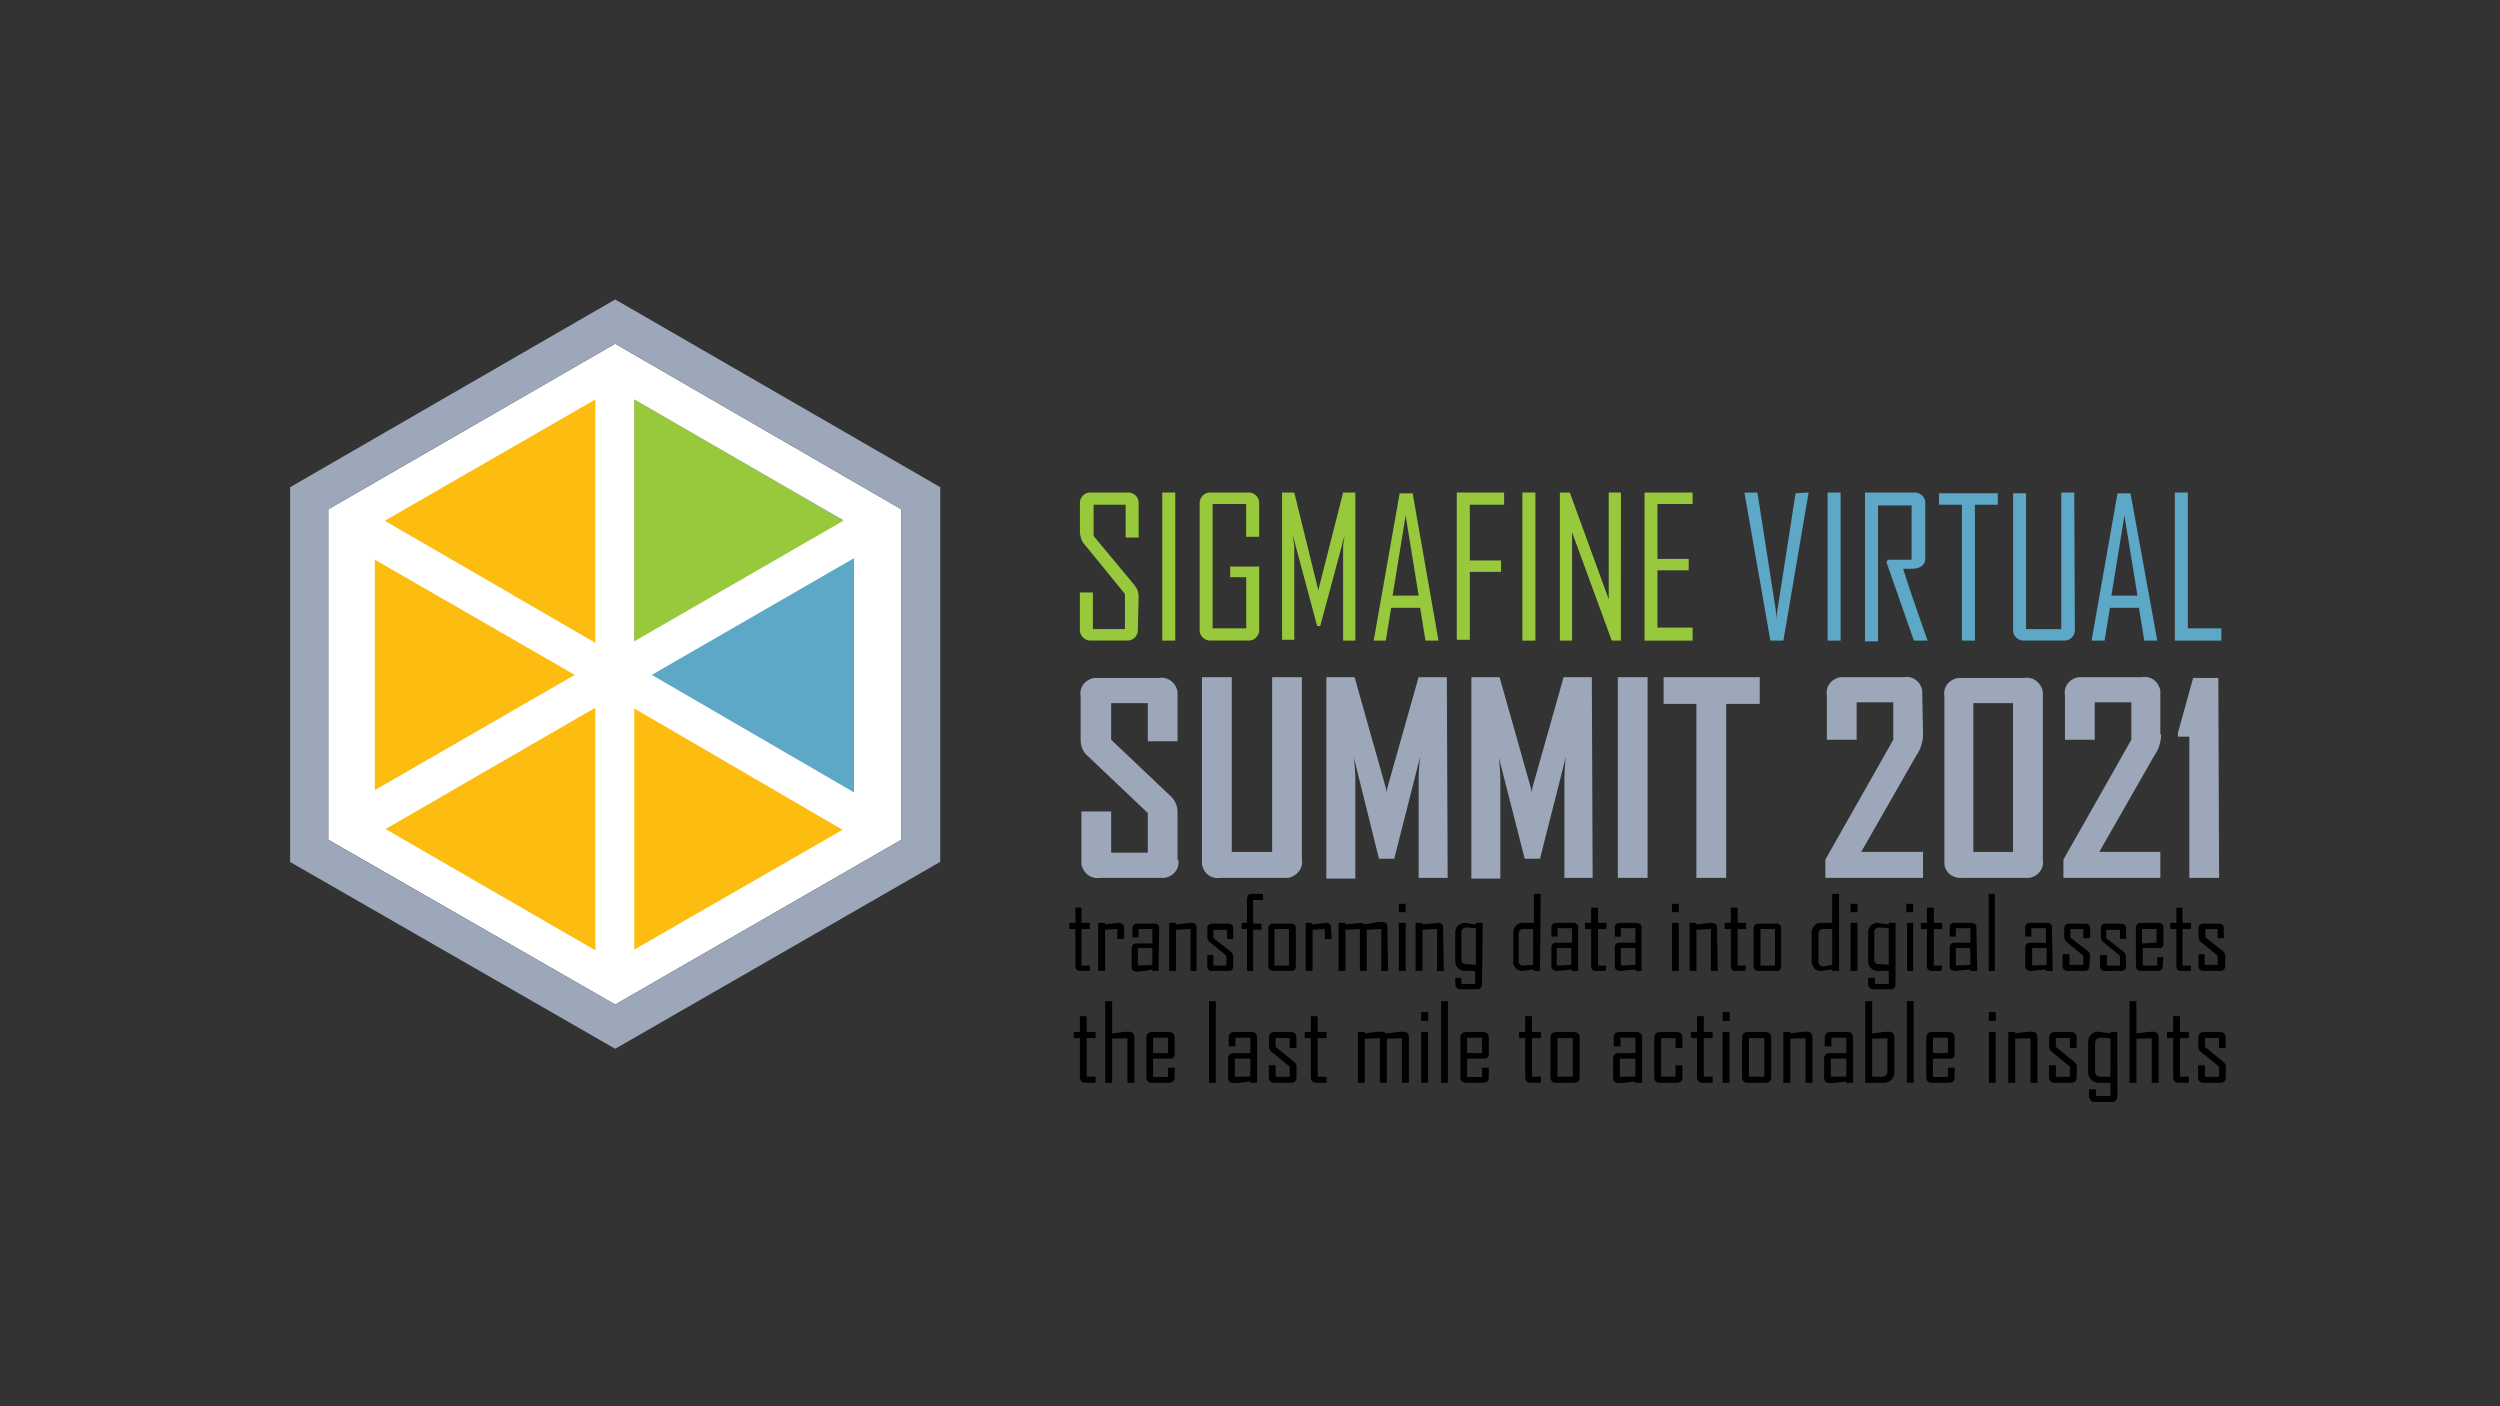 <svg xmlns="http://www.w3.org/2000/svg" viewBox="0 0 1920 1080"><rect x="0" y="0" width="1920" height="1080" fill="#333333" stroke="none"/><defs><style>.cls-1{fill:#fff;}.cls-1,.cls-2,.cls-3,.cls-4,.cls-5{fill-rule:evenodd;}.cls-2,.cls-8{fill:#9ca8b9;}.cls-3,.cls-6{fill:#98c93c;}.cls-4{fill:#fdbd10;}.cls-5,.cls-7{fill:#5ca8c6;}.cls-9{fill:none;}</style></defs><g id="Layer_2" data-name="Layer 2"><g id="Layer_1-2" data-name="Layer 1"><g id="Layer_2-2" data-name="Layer 2"><g id="Layer_1-2-2" data-name="Layer 1-2"><polygon class="cls-1" points="252.12 644.9 252.12 391.15 472.46 263.99 692.22 391.15 692.22 644.9 472.46 771.48 252.12 644.9"/><g id="Layer_1-3" data-name="Layer 1-3"><path class="cls-2" d="M487.11,492l160.57-92.59L487.11,306.77Zm-235,153V391.15L472.46,264,692.22,391.15V644.9L472.46,771.47Zm-29.3,17V374.16L472.46,230,722.1,374.16V661.89L472.46,805.46Z"/></g><polygon class="cls-3" points="487.11 492.53 647.68 399.94 487.11 306.77 487.11 492.53"/><g id="Layer_1-4" data-name="Layer 1-4"><path class="cls-4" d="M287.87,606.81l153.54-88.49L287.87,429.83Z"/></g><polygon class="cls-4" points="457.23 306.77 295.49 399.94 457.23 493.7 457.23 306.77"/><polygon class="cls-5" points="655.88 428.66 500.59 518.32 655.88 608.56 655.88 428.66"/><polygon class="cls-4" points="487.11 729.28 647.1 637.28 487.11 544.1 487.11 729.28"/><polygon class="cls-4" points="457.23 543.52 296.07 636.69 457.23 729.87 457.23 543.52"/><path class="cls-6" d="M873.88,483.74a8,8,0,0,1-8.2,8.21H837.55a8.26,8.26,0,0,1-8.21-7.62V455h10v28.13h24.61v-27l-31.06-38.09c-2.34-2.34-2.93-5.27-3.52-8.79V386.47a8,8,0,0,1,8.21-8.21h28.71a8,8,0,0,1,8.21,8.21v26.37h-10v-25.2H839.89v24l31.65,38.09a14,14,0,0,1,2.93,8.21Z"/><path class="cls-6" d="M902.6,492h-10V378.26h10Z"/><path class="cls-6" d="M967.06,483.74a8.22,8.22,0,0,1-7,8.21H929.55a8.21,8.21,0,0,1-8.2-7V386.47a8.22,8.22,0,0,1,7-8.21h30.47a8.22,8.22,0,0,1,8.21,7v27h-10v-25.2H931.31v95.52H957.1V443.31H944.79V435.1h22.27Z"/><path class="cls-6" d="M1040.9,492h-9.38V419.87c0-1.17.59-4.1,1.17-8.79l-18.75,69.73h-2.35l-18.75-69.73c.59,5.27,1.17,7.62,1.17,8.79v71.49h-9.37V378.26H994l18.17,73.84v3.51a7.36,7.36,0,0,1,.59-3.51l18.75-73.84h9.38Z"/><path class="cls-6" d="M1104.77,492h-10l-4.1-25.2h-22.27l-4.1,25.2H1055l19.92-113.1h10Zm-15.24-34.58-10-61.53-10,61.53Z"/><path class="cls-6" d="M1155.17,387.64H1128.8v42.78h24v8.79h-24v52.15h-10V378.26h36.34Z"/><path class="cls-6" d="M1179.19,492h-10V378.26h10Z"/><path class="cls-6" d="M1244.83,492h-7l-30.48-83.22V492H1198V378.26h7.61l29.89,82v-82h9.38Z"/><path class="cls-6" d="M1300.5,492H1263V378.26h36.92v8.79h-27v42.19h24V438h-24v44h27v10Z"/><path class="cls-7" d="M1389,378.26,1369.65,492h-10l-19.93-113.69h10l14.07,90.25.58,7.61a33.43,33.43,0,0,1,.59-7L1379,378.85Z"/><path class="cls-7" d="M1413.6,492h-10V378.26h10Z"/><path class="cls-7" d="M1480.4,492h-10.54l-21.1-60.36,1.17-1.76h18.17V388.22h-25.79V492.53h-10V378.26h38.09a8.23,8.23,0,0,1,8.21,7v43.37c0,5.27-3.52,8.2-11.14,8.2h-5.86C1467.51,455.61,1474,473.78,1480.4,492Z"/><path class="cls-7" d="M1534.32,387.64h-17.58V492h-10V387.64h-17.58v-8.79h45.13Z"/><path class="cls-7" d="M1593.5,483.74a8,8,0,0,1-8.2,8.21h-31.06a8.21,8.21,0,0,1-8.2-7V378.85h10V483.16h27V378.26h10Z"/><path class="cls-7" d="M1656.79,492h-10l-4.1-25.2h-22.27l-4.1,25.2h-10l19.92-113.1h10Zm-15.23-34.58-10-61.53-10,61.53Z"/><path class="cls-7" d="M1706.6,492h-36.33V378.26h10V482.57H1706V492Z"/><path d="M837,745.69h-7c-2.34,0-4.1-1.17-4.1-2.93v-29.3h-4.69v-4.69h4.69V697.05h4.69v11.72H837v4.69h-6.44v28.13H837Z"/><path d="M862.75,721.08h-4.69v-7.62l-9.38.59v31.64h-5.27V708.77h5.27v1.17l5.28-.58c1.76,0,3.51-.59,5.27-.59s4.1,1.17,4.1,2.93v9.38Z"/><path d="M889.7,745.69H885v-1.17l-5.86,1.17c-1.76,0-4.11.59-5.86.59s-4.11-1.18-4.11-2.93V728.7a3.46,3.46,0,0,1,2.93-4.11H885V713.46H874.47v6.45h-4.69v-6.45a3.43,3.43,0,0,1,2.93-4.1h13.48a3.43,3.43,0,0,1,4.1,2.93v1.17ZM885,741V728.11H873.88v13.48Z"/><path d="M919,745.69h-4.68V713.46l-11.14.59v31.64h-5.27V708.77h5.27v1.17l5.86-.58c1.76,0,4.1-.59,5.86-.59a3.44,3.44,0,0,1,4.1,2.93v34Z"/><path d="M947.13,741.59a3.43,3.43,0,0,1-2.93,4.1H931.31a3.43,3.43,0,0,1-4.1-2.93v-9.38h4.69v8.21h10V734L929,723.42a5.28,5.28,0,0,1-1.76-4.1v-5.86a3.43,3.43,0,0,1,2.93-4.1H943c2.35,0,4.1,1.17,4.1,3.51v8.21h-4.68v-7H931.9v6.44L945.38,731a5.31,5.31,0,0,1,1.75,4.1Z"/><path d="M969.4,691.19h-7v18.17h6.45v4.69h-6.45v31.64h-4.69V713.46h-4.1v-4.69h4.1V690.61c0-2.35,1.17-4.11,3.52-4.11H970v4.69Z"/><path d="M995.19,741.59a3.45,3.45,0,0,1-2.93,4.1H978.19c-2.34,0-4.1-1.17-4.1-2.93v-29.3a3.43,3.43,0,0,1,2.93-4.1h14.06a3.44,3.44,0,0,1,4.11,2.93v29.3Zm-5.28,0V713.46H978.78v28.13Z"/><path d="M1022.73,721.08h-5.28v-7.62l-9.37.59v31.64h-5.28V708.77h4.69v1.17l5.28-.58c1.75,0,3.51-.59,5.27-.59a3.44,3.44,0,0,1,4.1,2.93v1.17Z"/><path d="M1066.09,745.69h-5.27V713.46l-11.13.59v31.64h-5.28V713.46l-11.13.59v31.64H1028V708.77h5.28v1.17l5.86-.58c1.76,0,4.1-.59,5.86-.59a8.38,8.38,0,0,1,3.51,1.17l6.45-1.17a24.27,24.27,0,0,1,6.45-.58,3.44,3.44,0,0,1,4.1,2.93v1.17Z"/><path d="M1079.57,700.57h-5.27v-6.45h5.27Zm0,45.12h-5.27V708.77h5.27Z"/><path d="M1108.87,745.69h-5.27V713.46l-11.14.59v31.64h-5.27V708.77h5.27v1.17l5.86-.58c1.76,0,4.11-.59,5.86-.59a3.45,3.45,0,0,1,4.11,2.93v1.17Z"/><path d="M1138.17,755.65c0,2.35-1.17,4.1-3.51,4.1h-12.9c-2.93,0-4.1-1.75-4.1-5.27V751h4.69v4.69h10.55v-10h-7.62a7.39,7.39,0,0,1-7.62-7.62V716.39a8.17,8.17,0,0,1,1.76-5.27,8.69,8.69,0,0,1,5.27-2.35c.59,0,3.52.59,8.8,1.17v-1.17h5.27ZM1133.49,741V712.87l-7-.58c-1.76,0-4.1,1.17-4.1,2.93v21.09a3.44,3.44,0,0,0,2.93,4.11h1.17Z"/><path d="M1182.71,745.69H1178v-1.17c-5.27.58-8.2,1.17-8.79,1.17-1.76,0-4.1-.59-5.27-2.34s-2.35-3.52-1.76-5.28V716.39c0-4.1,2.93-7.62,7-7.62H1178V686.5h5.28Zm-5.27-4.69V713.46h-7c-2.93,0-4.1,1.17-4.1,4.1v19.93a3.45,3.45,0,0,0,2.93,4.1h1.17Z"/><path d="M1212,745.69h-4.69v-1.17l-5.86.58c-1.76,0-4.1.59-5.86.59s-4.1-1.17-4.1-2.93V728.11a3.43,3.43,0,0,1,2.93-4.1h12.89V712.87h-11.13v6.45h-4.69v-6.45a3.44,3.44,0,0,1,2.93-4.1h13.48c2.34,0,4.1,1.17,4.1,2.93v34Zm-5.27-4.69V728.11H1195.6v13.48Z"/><path d="M1233.11,745.69h-7a3.44,3.44,0,0,1-4.1-2.93v-29.3h-4.69v-4.69H1222V697.05h5.28v11.72h6.44v4.69h-6.44v28.13h6.44Z"/><path d="M1260.65,745.69H1256v-1.17l-5.86.58c-1.76,0-4.1.59-5.86.59s-4.1-1.17-4.1-2.93V728.11a3.43,3.43,0,0,1,2.93-4.1H1256V712.87h-11.13v6.45h-4.69v-6.45a3.44,3.44,0,0,1,2.93-4.1h13.48c2.34,0,4.1,1.17,4.1,2.93v34ZM1256,741V728.11h-11.13v13.48Z"/><path d="M1289.36,700.57h-5.27v-6.45h5.27Zm0,45.12h-5.27V708.77h5.27Z"/><path d="M1319.25,745.69H1314V713.46l-11.14.59v31.64h-5.27V708.77h5.27v1.17l5.86-.58c1.76,0,4.1-.59,5.86-.59s4.1,1.17,4.1,2.93v1.17Z"/><path d="M1340.35,745.69h-7a3.44,3.44,0,0,1-4.11-2.93v-29.3h-4.69v-4.69h4.69V697.05h5.28v11.72h6.44v4.69h-6.44v28.13h6.44Z"/><path d="M1367.89,741.59a3.43,3.43,0,0,1-2.93,4.1H1350.9c-2.35,0-4.11-1.17-4.11-2.93v-29.3a3.45,3.45,0,0,1,2.93-4.1h14.07a3.43,3.43,0,0,1,4.1,2.93v29.3Zm-4.69,0V713.46h-11.13v28.13Z"/><path d="M1412.43,745.69h-5.28v-1.17c-5.27.58-8.2,1.17-8.79,1.17-1.76,0-4.1-.59-5.27-2.34a9.49,9.49,0,0,1-1.76-5.28V716.39c0-4.1,2.93-7.62,7-7.62h8.79V686.5h5.28Zm-5.28-4.69V713.46h-6.44c-2.35,0-4.11,1.17-4.11,3.52v21.09a3.45,3.45,0,0,0,2.93,4.1h1.18Z"/><path d="M1426.49,700.57h-5.27v-6.45h5.27Zm0,45.12h-5.27V708.77h5.27Z"/><path d="M1455.79,755.65c0,2.35-1.17,4.1-3.51,4.1H1438.8c-2.93,0-4.1-1.75-4.1-5.27V751H1440v4.69h10.55v-10h-8.21a7.38,7.38,0,0,1-7.61-7.62V716.39a8.17,8.17,0,0,1,1.75-5.27,7.42,7.42,0,0,1,5.28-2.35c.58,0,3.51.59,8.79,1.17v-1.17h5.27ZM1450.52,741V712.87l-7-.58c-1.76,0-4.11,1.17-4.11,2.93v21.09a3.46,3.46,0,0,0,2.93,4.11h1.18Z"/><path d="M1469.27,700.57H1464v-6.45h5.27Zm0,45.12h-4.69V708.77h4.69Z"/><path d="M1491,745.69h-7a3.43,3.43,0,0,1-4.1-2.93v-29.3h-4.69v-4.69h4.69V697.05h5.27v11.72h6.45v4.69h-6.45v28.13h6.45Z"/><path d="M1518.49,745.69h-5.27v-1.17l-5.86.58c-1.76,0-4.1.59-5.86.59s-4.1-1.17-4.1-2.93V728.11a3.43,3.43,0,0,1,2.93-4.1h12.89V712.87h-11.13v6.45h-4.69v-6.45a3.44,3.44,0,0,1,2.93-4.1h13.48c2.34,0,4.1,1.17,4.1,3.52v1.17Zm-5.27-4.69V728.11h-11.13v13.48Z"/><path d="M1532,745.69h-4.69V686.5H1532Z"/><path d="M1576.51,745.69h-5.27v-1.17l-5.86.58c-1.76,0-4.11.59-5.86.59s-4.11-1.17-4.11-2.93V728.11a3.45,3.45,0,0,1,2.93-4.1h12.9V712.87H1560.1v6.45h-4.69v-6.45a3.45,3.45,0,0,1,2.93-4.1h13.48a3.44,3.44,0,0,1,4.1,2.93v1.17Zm-4.69-4.69V728.11h-11.13v13.48Z"/><path d="M1604.64,741.59c0,2.34-1.17,4.1-3.52,4.1h-12.89c-2.34,0-4.1-1.17-4.1-3.52V732.8h5.27V741H1600v-7l-12.89-10.55a5.32,5.32,0,0,1-1.76-4.1v-5.86c0-2.34,1.17-4.1,3.52-4.1h12.3a3.43,3.43,0,0,1,4.1,2.93v8.2H1600v-7h-10v6.45l13.48,10.54a5.35,5.35,0,0,1,1.75,4.11Z"/><path d="M1632.77,741.59a3.44,3.44,0,0,1-2.93,4.1h-12.9a3.44,3.44,0,0,1-4.1-2.93v-9.38h5.28v8.21h10V734l-12.89-10.55a5.28,5.28,0,0,1-1.76-4.1v-5.86a3.43,3.43,0,0,1,2.93-4.1h12.31c2.34,0,4.1,1.17,4.1,3.51v8.21h-4.69v-7h-10.55v6.44L1631,731a5.32,5.32,0,0,1,1.76,4.1Z"/><path d="M1660.9,741.59a3.45,3.45,0,0,1-2.93,4.1h-13.48c-2.35,0-4.1-1.17-4.1-3.52v-29.3c0-2.34,1.17-4.1,3.51-4.1h13.48c2.34,0,4.1,1.17,4.1,2.93v14.65l-1.76,1.76h-14.06v13.48h11.13v-6.45h4.69ZM1656.21,724V713.46h-11.14v11.13Z"/><path d="M1682.58,745.69h-7a3.44,3.44,0,0,1-4.11-2.93v-29.3h-4.68v-4.69h4.68V697.05h4.69v11.72h6.45v4.69h-6.45v28.13h6.45Z"/><path d="M1709,741.59c0,2.34-1.17,4.1-3.52,4.1h-12.89c-2.34,0-4.1-1.17-4.1-3.52V732.8h4.69V741h10v-7l-12.89-10.55a5.28,5.28,0,0,1-1.76-4.1v-5.86a3.43,3.43,0,0,1,2.93-4.1h12.3a3.44,3.44,0,0,1,4.11,2.93v8.2h-4.69v-7h-9.38v6.45l13.48,10.54a5.35,5.35,0,0,1,1.76,4.11Z"/><path class="cls-8" d="M904.94,660.13c1.17,7-3.52,12.89-10.55,14.07H844.58c-7,1.17-12.89-4.11-14.06-10.55V623.21h22.85v31.65H881.5V624.39l-46.29-43.95c-3.52-2.93-5.28-7.62-5.28-12.31v-33.4c-1.17-7,3.52-12.9,10.55-14.07h49.81c7-1.17,12.89,4.1,14.06,10.55V569.3H881.5V540H853.37v28.13l45.71,43.36a16.86,16.86,0,0,1,5.27,12.31v36.33Z"/><path class="cls-8" d="M999.87,660.13c1.18,7-4.1,12.89-10.54,14.07H937.17c-7,1.17-12.89-3.52-14.06-10.55V520.08H946V654.27H977V520.08h22.85v140Z"/><path class="cls-8" d="M1111.8,674.2h-22.27V598a164.57,164.57,0,0,1,1.18-17l-19.93,78.53h-11.72l-19.34-77.94a153.63,153.63,0,0,1,1.18,17v76.18h-22.27V520.08h21.68l24,85a28.8,28.8,0,0,1,.58,7,28.33,28.33,0,0,1,.59-7l24-85h21.69Z"/><path class="cls-8" d="M1223.14,674.2h-21.68V598a167.38,167.38,0,0,1,1.17-17l-19.92,78.53H1171l-19.92-77.94a156.17,156.17,0,0,1,1.17,17v76.18H1130V520.08h21.68l24,85a28.8,28.8,0,0,1,.58,7,28.33,28.33,0,0,1,.59-7l24-85h21.68Z"/><path class="cls-8" d="M1265.34,674.2h-22.86V520.08h22.86Z"/><path class="cls-8" d="M1350.9,540.59h-25.2V674.2h-22.86V540.59h-25.2V520.08h73.84v20.51Z"/><path class="cls-8" d="M1476.89,564a28.72,28.72,0,0,1-5.28,16.41l-42.19,73.83h47.47V674.2h-75V660.13l52.15-92V539.41H1425.9v28.72h-22.85v-34c-1.17-7,3.52-12.89,10.55-14.06h48.64c7-1.18,12.89,3.51,14.06,10.54v3.52Z"/><path class="cls-8" d="M1568.89,660.13c1.17,7-3.51,12.89-10.55,14.07h-51.57c-7,.58-12.89-4.11-13.47-10.55V534.73c-1.18-7,3.51-12.9,10.54-14.07h51c7-1.17,12.89,4.1,14.06,10.55V660.13ZM1546,654.27V540h-30.48V654.27Z"/><path class="cls-8" d="M1659.72,564a28.71,28.71,0,0,1-5.27,16.41l-42.19,73.83h46.88V674.2h-74.43V660.13l52.16-92V539.41h-28.13v28.72h-22.85v-34c-1.18-7,3.51-12.89,10.54-14.06h48.64c7-1.18,12.9,3.51,14.07,10.54V564Z"/><path class="cls-8" d="M1704.26,674.2h-22.85V565.78h-8.79v-2.93l11.72-42.19h19.33Z"/></g></g><path d="M841.4,831.58h-7.57q-4.49,0-4.48-4.53V797.28h-4.69V792.6h4.69V780.46h5.24V792.6h6.81v4.68h-6.81v29.61h6.81Z"/><path d="M871.18,831.58h-5.33V797.36l-11.73.32v33.9h-5.33v-62.7h5.33v24.8l6.33-.8a51.15,51.15,0,0,1,6.29-.52q4.44,0,4.44,4.36Z"/><path d="M902.16,827.05c0,3-1.49,4.53-4.49,4.53H884.86q-4.49,0-4.49-4.53V797.12q0-4.51,4.49-4.52h12.81c3,0,4.49,1.51,4.49,4.52v14l-1.8,1.89H885.54v14.1H897V820h5.17ZM897,808.78V797H885.54v11.74Z"/><path d="M933.75,831.58h-5.24v-62.7h5.24Z"/><path d="M965.42,831.58h-5.25v-1.09q-3.17.45-6.33.84a52.79,52.79,0,0,1-6.29.49c-2.91,0-4.37-1.45-4.37-4.33V813.27q0-4.49,4.53-4.49h12.54V797H948.79v6.65h-5.17v-6.57q0-4.51,4.49-4.52h12.82q4.49,0,4.49,4.52Zm-5.17-4.85V813h-11.9v14Z"/><path d="M995.71,827.05c0,3-1.5,4.53-4.52,4.53H979q-4.53,0-4.53-4.53V818.2h5.25V827h10.78V819.2l-13.94-11.42a5.09,5.09,0,0,1-2-4.17v-6.49q0-4.51,4.53-4.52h12.06q4.51,0,4.52,4.52v7.78h-5.16v-7.7H979.69V804l14.06,11.42a5.14,5.14,0,0,1,2,4.25Z"/><path d="M1018.76,831.58h-7.57q-4.49,0-4.49-4.53V797.28H1002V792.6h4.68V780.46H1012V792.6h6.81v4.68H1012v29.61h6.81Z"/><path d="M1082,831.58h-5.33V797.36l-11.61.32v33.9h-5.29V797.36l-11.62.32v33.9h-5.33v-39h5.33v1.08q3.14-.4,6.25-.84a52.2,52.2,0,0,1,6.29-.48,4.31,4.31,0,0,1,3.61,1.48q3.36-.44,6.69-.92a55.06,55.06,0,0,1,6.61-.56q4.39,0,4.4,4.36Z"/><path d="M1096.84,784.06h-5.41v-6.73h5.41Zm-.08,47.52h-5.25v-39h5.25Z"/><path d="M1112,831.58h-5.24v-62.7H1112Z"/><path d="M1143.37,827.05q0,4.53-4.48,4.53h-12.82q-4.48,0-4.49-4.53V797.12q0-4.51,4.49-4.52h12.82q4.48,0,4.48,4.52v14l-1.8,1.89h-14.82v14.1h11.46V820h5.16Zm-5.16-18.27V797h-11.46v11.74Z"/><path d="M1183.42,831.58h-7.57q-4.49,0-4.49-4.53V797.28h-4.68V792.6h4.68V780.46h5.25V792.6h6.81v4.68h-6.81v29.61h6.81Z"/><path d="M1213.2,827.05q0,4.53-4.53,4.53h-13.38q-4.49,0-4.49-4.53V797.12q0-4.51,4.49-4.52h13.38q4.53,0,4.53,4.52Zm-5.33-.16V797.28h-11.74v29.61Z"/><path d="M1261.14,831.58h-5.25v-1.09q-3.17.45-6.33.84a52.79,52.79,0,0,1-6.29.49c-2.91,0-4.37-1.45-4.37-4.33V813.27q0-4.49,4.53-4.49H1256V797h-11.46v6.65h-5.17v-6.57q0-4.51,4.49-4.52h12.82q4.49,0,4.49,4.52Zm-5.17-4.85V813h-11.9v14Z"/><path d="M1292.08,827.05q0,4.53-4.49,4.53h-12.66q-4.48,0-4.49-4.53V797.12q0-4.51,4.49-4.52h12.66q4.48,0,4.49,4.52v7.78h-5.25v-7.62h-11.06v29.61h11.06V818.2h5.25Z"/><path d="M1315.32,831.58h-7.57q-4.49,0-4.49-4.53V797.28h-4.68V792.6h4.68V780.46h5.25V792.6h6.81v4.68h-6.81v29.61h6.81Z"/><path d="M1328.36,784.06H1323v-6.73h5.41Zm-.08,47.52H1323v-39h5.25Z"/><path d="M1360.3,827.05q0,4.53-4.53,4.53h-13.38q-4.48,0-4.49-4.53V797.12q0-4.51,4.49-4.52h13.38q4.53,0,4.53,4.52Zm-5.33-.16V797.28h-11.74v29.61Z"/><path d="M1392,831.58h-5.33V797.36l-11.74.32v33.9h-5.33v-39h5.33v1.08l6.29-.84a53.07,53.07,0,0,1,6.33-.48c3,0,4.45,1.45,4.45,4.36Z"/><path d="M1423.18,831.58h-5.25v-1.09q-3.17.45-6.33.84a52.65,52.65,0,0,1-6.29.49c-2.91,0-4.37-1.45-4.37-4.33V813.27q0-4.49,4.53-4.49H1418V797h-11.46v6.65h-5.17v-6.57q0-4.51,4.49-4.52h12.82q4.49,0,4.49,4.52Zm-5.17-4.85V813h-11.9v14Z"/><path d="M1454.88,823.2a8.14,8.14,0,0,1-2.37,6,8,8,0,0,1-5.93,2.39h-14.1v-62.7h5.33v24.8l6.33-.8a51.29,51.29,0,0,1,6.29-.52c3,0,4.45,1.45,4.45,4.36Zm-5.33-.8v-25l-11.74.32v29.21h7.37Q1449.54,826.89,1449.55,822.4Z"/><path d="M1469.71,831.58h-5.25v-62.7h5.25Z"/><path d="M1501.13,827.05q0,4.53-4.48,4.53h-12.82q-4.49,0-4.49-4.53V797.12q0-4.51,4.49-4.52h12.82q4.49,0,4.48,4.52v14l-1.8,1.89h-14.82v14.1H1496V820h5.17ZM1496,808.78V797h-11.45v11.74Z"/><path d="M1532.81,784.06h-5.41v-6.73h5.41Zm-.08,47.52h-5.25v-39h5.25Z"/><path d="M1564.75,831.58h-5.33V797.36l-11.74.32v33.9h-5.33v-39h5.33v1.08l6.29-.84a53.07,53.07,0,0,1,6.33-.48c3,0,4.45,1.45,4.45,4.36Z"/><path d="M1594.92,827.05c0,3-1.5,4.53-4.52,4.53h-12.22q-4.53,0-4.53-4.53V818.2h5.25V827h10.78V819.2l-13.94-11.42a5.09,5.09,0,0,1-2-4.17v-6.49q0-4.51,4.53-4.52h12.06c3,0,4.52,1.51,4.52,4.52v7.78h-5.16v-7.7H1578.9V804L1593,815.43a5.14,5.14,0,0,1,2,4.25Z"/><path d="M1626.11,841.83q0,4.53-4.53,4.53h-12.66q-4.61,0-4.61-5.73c0-.46,0-1.13.06-2s.06-1.55.06-2h5.25v5.17h11.14V831.58H1612a8,8,0,0,1-5.92-2.39,8.14,8.14,0,0,1-2.37-6V800.41a8.29,8.29,0,0,1,2.08-5.75,7,7,0,0,1,5.49-2.3c.62,0,3.78.44,9.5,1.32V792.6h5.29Zm-5.29-14.94V797.44c-4.22-.26-6.68-.4-7.37-.4q-4.41,0-4.41,4.49V822.4q0,4.49,4.41,4.49Z"/><path d="M1657.85,831.58h-5.33V797.36l-11.74.32v33.9h-5.33v-62.7h5.33v24.8l6.33-.8a51.29,51.29,0,0,1,6.29-.52c3,0,4.45,1.45,4.45,4.36Z"/><path d="M1681.05,831.58h-7.57q-4.49,0-4.48-4.53V797.28h-4.69V792.6H1669V780.46h5.24V792.6h6.81v4.68h-6.81v29.61h6.81Z"/><path d="M1709.43,827.05q0,4.53-4.53,4.53h-12.22q-4.52,0-4.52-4.53V818.2h5.25V827h10.77V819.2l-13.94-11.42a5.08,5.08,0,0,1-2-4.17v-6.49q0-4.51,4.52-4.52h12.06q4.53,0,4.53,4.52v7.78h-5.17v-7.7h-10.77V804l14.06,11.42a5.16,5.16,0,0,1,2,4.25Z"/><rect class="cls-9" width="1920" height="1080"/></g></g></svg>